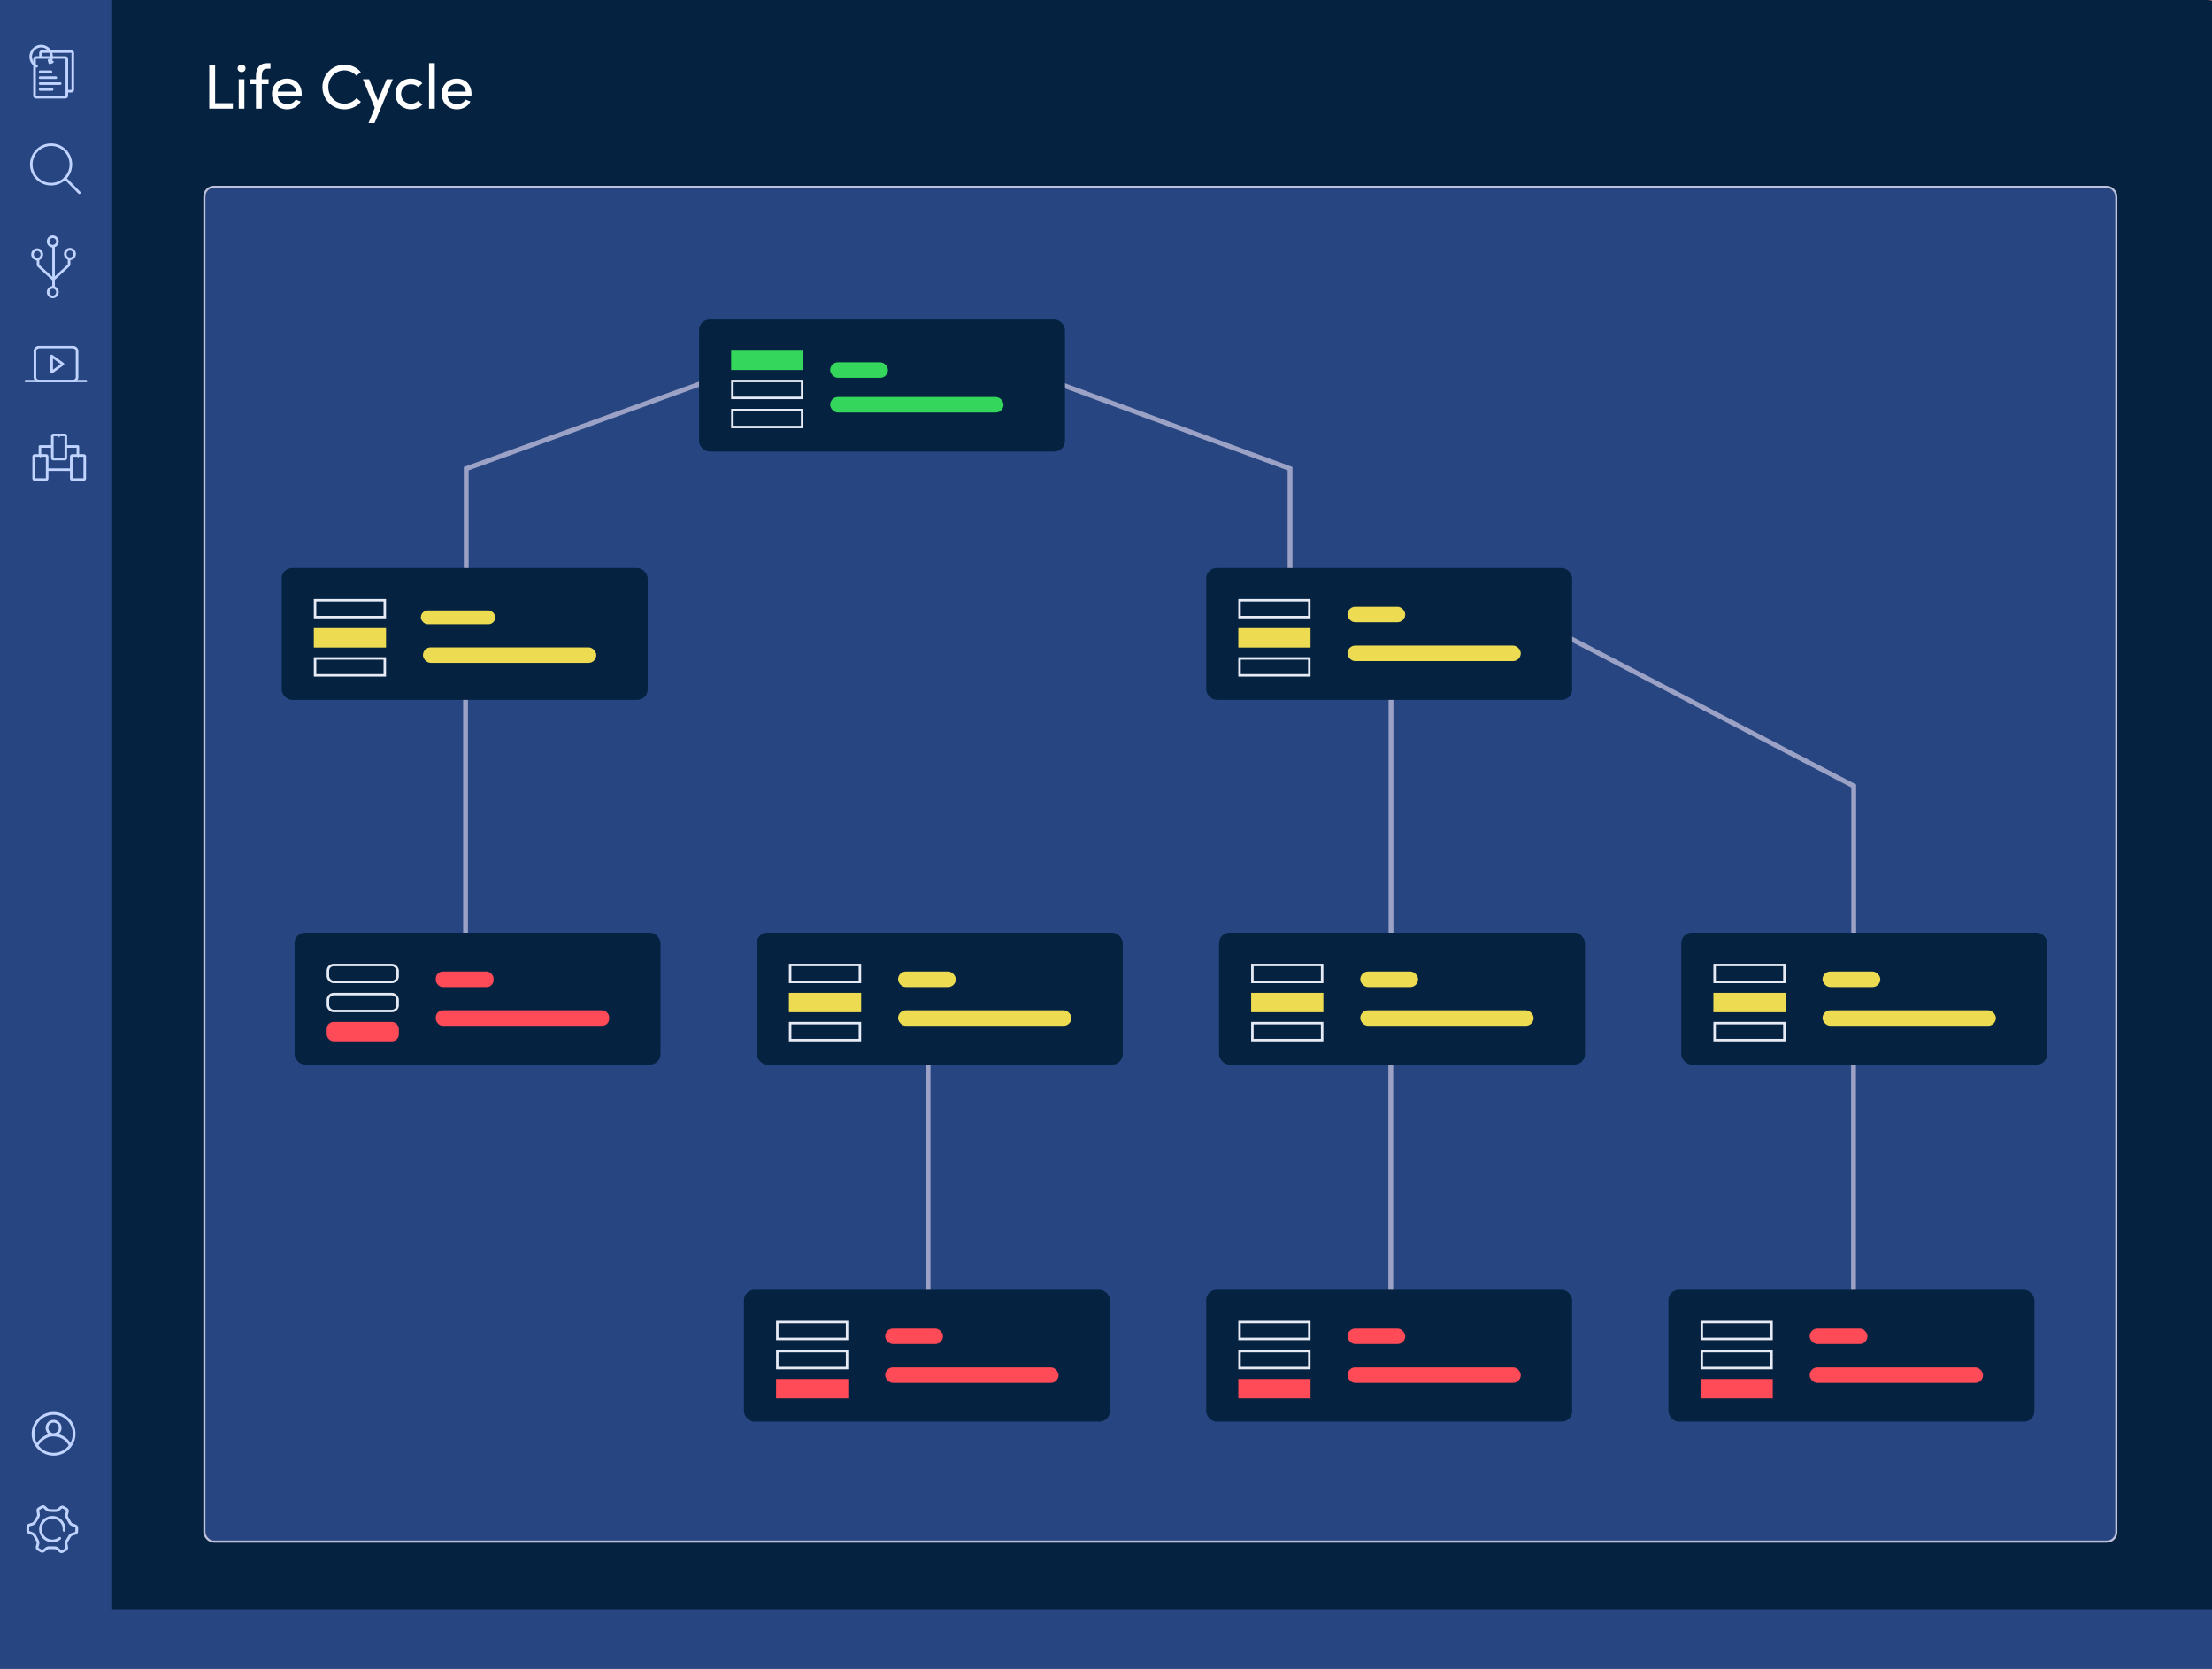 <svg width="631" height="476" viewBox="0 0 631 476" fill="none" xmlns="http://www.w3.org/2000/svg">
<rect x="0" y="0" width="631" height="476" fill="#333333" stroke="none"/>
<g clip-path="url(#clip0_16615_122)">
<rect width="631" height="476" fill="#CB8F8F"/>
<path d="M25 0H629.85C631.59 0 633 1.41 633 3.15V460H25V0Z" fill="#052240"/>
<path d="M-2 0H32V468H-2V0Z" fill="#274580"/>
<path d="M14.568 52.531C11.463 52.531 8.92 49.999 8.92 46.902C8.92 43.806 11.463 41.277 14.568 41.277C17.674 41.277 20.219 43.808 20.219 46.905C20.219 50.002 17.676 52.531 14.568 52.531Z" stroke="#C0D4FF" stroke-width="0.738" stroke-linecap="round" stroke-linejoin="round"/>
<path d="M18.558 50.823L22.619 54.974" stroke="#C0D4FF" stroke-width="0.738" stroke-linecap="round" stroke-linejoin="round"/>
<path d="M18.492 124.053H15.209C15.053 124.053 14.926 124.186 14.926 124.35V130.627C14.926 130.791 15.053 130.923 15.209 130.923H18.492C18.649 130.923 18.776 130.791 18.776 130.627V124.35C18.776 124.186 18.649 124.053 18.492 124.053Z" stroke="#C0D4FF" stroke-width="0.738" stroke-miterlimit="10"/>
<path d="M16.882 124.77C16.966 124.77 17.034 124.699 17.034 124.611C17.034 124.523 16.966 124.452 16.882 124.452C16.798 124.452 16.73 124.523 16.73 124.611C16.73 124.699 16.798 124.77 16.882 124.77Z" fill="white"/>
<path d="M23.889 129.897H20.606C20.449 129.897 20.322 130.03 20.322 130.194V136.471C20.322 136.635 20.449 136.767 20.606 136.767H23.889C24.046 136.767 24.172 136.635 24.172 136.471V130.194C24.172 130.03 24.046 129.897 23.889 129.897Z" stroke="#C0D4FF" stroke-width="0.738" stroke-miterlimit="10"/>
<path d="M22.279 130.614C22.363 130.614 22.431 130.543 22.431 130.455C22.431 130.368 22.363 130.297 22.279 130.297C22.196 130.297 22.128 130.368 22.128 130.455C22.128 130.543 22.196 130.614 22.279 130.614Z" fill="white"/>
<path d="M18.807 127.345H22.219V129.87" stroke="#C0D4FF" stroke-width="0.738" stroke-linecap="round" stroke-linejoin="round"/>
<path d="M13.169 129.897H9.886C9.729 129.897 9.603 130.03 9.603 130.194V136.471C9.603 136.635 9.729 136.767 9.886 136.767H13.169C13.326 136.767 13.453 136.635 13.453 136.471V130.194C13.453 130.03 13.326 129.897 13.169 129.897Z" stroke="#C0D4FF" stroke-width="0.738" stroke-miterlimit="10"/>
<path d="M11.56 130.614C11.644 130.614 11.711 130.543 11.711 130.455C11.711 130.368 11.644 130.297 11.56 130.297C11.476 130.297 11.408 130.368 11.408 130.455C11.408 130.543 11.476 130.614 11.56 130.614Z" fill="white"/>
<path d="M14.628 127.345H11.395V129.87" stroke="#C0D4FF" stroke-width="0.738" stroke-linecap="round" stroke-linejoin="round"/>
<path d="M20.067 133.948H13.65" stroke="#C0D4FF" stroke-width="0.738" stroke-linecap="round" stroke-linejoin="round"/>
<g clip-path="url(#clip1_16615_122)">
<path d="M24.525 108.713H7.367" stroke="#C0D4FF" stroke-width="0.738" stroke-miterlimit="10" stroke-linecap="round"/>
<path d="M11.321 98.976H20.617C21.367 98.976 21.979 99.469 21.979 100.081V107.613C21.979 108.22 21.371 108.718 20.617 108.718H11.321C10.571 108.718 9.959 108.225 9.959 107.613V100.076C9.959 99.469 10.567 98.972 11.321 98.972V98.976Z" stroke="#C0D4FF" stroke-width="0.738" stroke-miterlimit="10"/>
<path d="M14.732 106.167V101.522L17.956 103.844L14.732 106.167Z" stroke="#C0D4FF" stroke-width="0.738" stroke-linecap="round" stroke-linejoin="round"/>
</g>
<path d="M9.846 27.328V16.805C9.846 16.582 10.024 16.402 10.244 16.402H18.667C18.887 16.402 19.064 16.582 19.064 16.805V27.328C19.064 27.552 18.887 27.731 18.667 27.731H10.244C10.024 27.731 9.846 27.552 9.846 27.328Z" stroke="#C0D4FF" stroke-width="0.738" stroke-linecap="round" stroke-linejoin="round"/>
<path d="M11.432 20.46H14.555" stroke="#C0D4FF" stroke-width="0.738" stroke-linecap="round" stroke-linejoin="round"/>
<path d="M11.432 22.15H15.927" stroke="#C0D4FF" stroke-width="0.738" stroke-linecap="round" stroke-linejoin="round"/>
<path d="M11.432 23.837H17.184" stroke="#C0D4FF" stroke-width="0.738" stroke-linecap="round" stroke-linejoin="round"/>
<path d="M11.432 25.525H14.867" stroke="#C0D4FF" stroke-width="0.738" stroke-linecap="round" stroke-linejoin="round"/>
<path d="M11.542 16.123V15.087C11.542 14.864 11.719 14.684 11.939 14.684H20.362C20.582 14.684 20.76 14.864 20.76 15.087V25.61C20.76 25.833 20.582 26.013 20.362 26.013H19.228" stroke="#C0D4FF" stroke-width="0.738" stroke-linecap="round" stroke-linejoin="round"/>
<path d="M10.443 18.896C8.956 18.17 8.332 16.36 9.048 14.855C9.764 13.347 11.548 12.714 13.036 13.44C14.521 14.166 15.145 15.976 14.429 17.481C14.384 17.576 14.335 17.665 14.282 17.754" stroke="#C0D4FF" stroke-width="0.738" stroke-linecap="round" stroke-linejoin="bevel"/>
<path d="M13.971 17.192L14.208 17.893" stroke="#C0D4FF" stroke-width="0.738" stroke-linecap="round" stroke-linejoin="round"/>
<path d="M14.94 17.661L14.216 17.916" stroke="#C0D4FF" stroke-width="0.738" stroke-linecap="round" stroke-linejoin="round"/>
<g clip-path="url(#clip2_16615_122)">
<path d="M16.384 68.872C16.384 68.121 15.787 67.513 15.049 67.513C14.312 67.513 13.714 68.121 13.714 68.872C13.714 69.622 14.312 70.23 15.049 70.23C15.787 70.23 16.384 69.622 16.384 68.872Z" stroke="#C0D4FF" stroke-width="0.738" stroke-linecap="round" stroke-linejoin="round"/>
<path d="M16.384 83.332C16.384 82.581 15.787 81.973 15.049 81.973C14.312 81.973 13.714 82.581 13.714 83.332C13.714 84.082 14.312 84.69 15.049 84.69C15.787 84.69 16.384 84.082 16.384 83.332Z" stroke="#C0D4FF" stroke-width="0.738" stroke-linecap="round" stroke-linejoin="round"/>
<path d="M21.283 72.448C21.283 71.697 20.685 71.089 19.948 71.089C19.211 71.089 18.613 71.697 18.613 72.448C18.613 73.198 19.211 73.806 19.948 73.806C20.685 73.806 21.283 73.198 21.283 72.448Z" stroke="#C0D4FF" stroke-width="0.738" stroke-linecap="round" stroke-linejoin="round"/>
<path d="M15.513 79.438L19.568 75.699" stroke="#C0D4FF" stroke-width="0.738" stroke-linecap="round" stroke-linejoin="round"/>
<path d="M19.705 74.17L19.705 75.51" stroke="#C0D4FF" stroke-width="0.738" stroke-linecap="round" stroke-linejoin="round"/>
<path d="M11.935 72.568C11.935 71.817 11.337 71.209 10.6 71.209C9.862 71.209 9.265 71.817 9.265 72.568C9.265 73.318 9.862 73.926 10.6 73.926C11.337 73.926 11.935 73.318 11.935 72.568Z" stroke="#C0D4FF" stroke-width="0.738" stroke-linecap="round" stroke-linejoin="round"/>
<path d="M15.033 79.558L10.983 75.819" stroke="#C0D4FF" stroke-width="0.738" stroke-linecap="round" stroke-linejoin="round"/>
<path d="M10.846 74.29L10.846 75.626" stroke="#C0D4FF" stroke-width="0.738" stroke-linecap="round" stroke-linejoin="round"/>
<path d="M15.274 81.814L15.274 70.412" stroke="#C0D4FF" stroke-width="0.738" stroke-linecap="round" stroke-linejoin="round"/>
</g>
<path d="M59.692 18.598H61.366V29.434H66.424V31H59.692V18.598ZM69.72 22.594V31H68.1V22.594H69.72ZM67.776 19.498C67.776 18.868 68.28 18.436 68.91 18.436C69.54 18.436 70.044 18.868 70.044 19.498C70.044 20.128 69.54 20.56 68.91 20.56C68.28 20.56 67.776 20.128 67.776 19.498ZM77.157 18.022V19.588H76.24C74.871 19.588 74.674 20.668 74.674 21.748V22.594H76.618V23.98H74.674V31H73.017V23.98H71.397V22.594H73.017V21.748C73.017 19.534 73.972 18.022 76.24 18.022H77.157ZM79.226 26.14H84.446C84.248 24.718 83.258 23.89 81.89 23.89C80.504 23.89 79.424 24.718 79.226 26.14ZM86.066 26.77C86.066 26.968 86.066 27.22 86.048 27.418H79.226C79.424 28.84 80.504 29.704 81.944 29.704C82.952 29.704 83.87 29.254 84.356 28.408C84.788 28.606 85.31 28.75 85.76 28.948C85.04 30.442 83.528 31.18 81.89 31.18C79.496 31.18 77.588 29.434 77.588 26.77C77.588 24.106 79.496 22.414 81.89 22.414C84.284 22.414 86.066 24.106 86.066 26.77ZM101.698 27.976L102.958 29.038C101.86 30.352 100.204 31.18 98.26 31.18C94.75 31.18 91.978 28.354 91.978 24.826C91.978 21.316 94.75 18.454 98.26 18.454C100.186 18.454 101.824 19.264 102.922 20.56L101.662 21.604C100.816 20.686 99.628 20.074 98.26 20.074C95.65 20.074 93.652 22.18 93.652 24.826C93.652 27.472 95.65 29.56 98.26 29.56C99.646 29.56 100.852 28.966 101.698 27.976ZM106.839 35.086H105.129L106.893 30.748L103.527 22.594H105.273L107.793 28.678L110.313 22.594H112.059L106.839 35.086ZM112.798 26.77C112.798 24.106 114.85 22.414 117.244 22.414C118.54 22.414 119.692 22.9 120.484 23.764L119.242 24.808C118.738 24.304 118.018 24.016 117.244 24.016C115.732 24.016 114.418 25.078 114.418 26.77C114.418 28.444 115.732 29.596 117.244 29.596C118.018 29.596 118.738 29.29 119.242 28.768L120.502 29.812C119.71 30.676 118.54 31.18 117.244 31.18C114.85 31.18 112.798 29.434 112.798 26.77ZM122.387 18.022H124.025V31H122.387V18.022ZM127.664 26.14H132.884C132.686 24.718 131.696 23.89 130.328 23.89C128.942 23.89 127.862 24.718 127.664 26.14ZM134.504 26.77C134.504 26.968 134.504 27.22 134.486 27.418H127.664C127.862 28.84 128.942 29.704 130.382 29.704C131.39 29.704 132.308 29.254 132.794 28.408C133.226 28.606 133.748 28.75 134.198 28.948C133.478 30.442 131.966 31.18 130.328 31.18C127.934 31.18 126.026 29.434 126.026 26.77C126.026 24.106 127.934 22.414 130.328 22.414C132.722 22.414 134.504 24.106 134.504 26.77Z" fill="white"/>
<path d="M17.03 438.771C16.451 439.236 15.717 439.514 14.917 439.514C13.054 439.514 11.545 438.005 11.545 436.142C11.545 434.279 13.054 432.77 14.917 432.77C16.78 432.77 18.289 434.279 18.289 436.142C18.289 436.258 18.283 436.374 18.271 436.487" stroke="#C0D4FF" stroke-width="0.785" stroke-linecap="round" stroke-linejoin="bevel"/>
<path d="M13.136 441.743L12.447 442.324C12.248 442.492 11.966 442.515 11.742 442.38L10.877 441.865C10.646 441.726 10.532 441.45 10.599 441.188L10.804 440.396C10.887 440.073 10.843 439.73 10.68 439.439L9.874 437.995C9.721 437.721 9.476 437.511 9.179 437.406L8.332 437.101C8.088 437.014 7.926 436.78 7.93 436.52L7.944 435.512C7.948 435.242 8.129 435.007 8.391 434.934L9.179 434.714C9.5 434.625 9.776 434.416 9.947 434.129L10.796 432.709C10.956 432.441 11.015 432.122 10.958 431.813L10.8 430.928C10.753 430.672 10.875 430.416 11.103 430.288L11.982 429.796C12.218 429.664 12.512 429.705 12.705 429.894L13.211 430.391C13.5 430.674 13.884 430.834 14.288 430.84L15.834 430.863C16.146 430.867 16.451 430.759 16.691 430.556L17.38 429.975C17.579 429.806 17.861 429.784 18.084 429.918L18.95 430.434C19.181 430.572 19.295 430.848 19.228 431.11L19.023 431.903C18.94 432.226 18.984 432.569 19.147 432.859L19.953 434.304C20.106 434.578 20.351 434.787 20.648 434.893L21.495 435.198C21.739 435.285 21.901 435.519 21.897 435.779L21.883 436.786C21.879 437.056 21.698 437.292 21.436 437.365L20.648 437.584C20.327 437.674 20.051 437.883 19.88 438.169L19.031 439.589C18.871 439.858 18.812 440.176 18.869 440.485L19.027 441.371C19.074 441.627 18.952 441.883 18.724 442.011L17.845 442.502C17.609 442.634 17.314 442.594 17.122 442.405L16.539 441.832C16.301 441.598 15.982 441.464 15.647 441.46L13.991 441.436C13.678 441.432 13.374 441.54 13.134 441.743H13.136Z" stroke="#C0D4FF" stroke-width="0.785" stroke-linejoin="round"/>
<path d="M15.283 414.785C12.062 414.785 9.424 412.159 9.424 408.947C9.424 405.735 12.062 403.111 15.283 403.111C18.504 403.111 21.144 405.737 21.144 408.949C21.144 412.162 18.506 414.785 15.283 414.785Z" stroke="#C0D4FF" stroke-width="0.785" stroke-linecap="round" stroke-linejoin="round"/>
<path d="M15.741 405.411C16.752 405.665 17.368 406.693 17.116 407.711C16.864 408.727 15.842 409.347 14.829 409.094C13.818 408.841 13.202 407.81 13.454 406.794C13.706 405.778 14.728 405.158 15.741 405.411Z" stroke="#C0D4FF" stroke-width="0.785" stroke-linecap="round" stroke-linejoin="round"/>
<path d="M10.58 412.092C11.677 410.482 13.297 409.287 15.107 409.287C17.121 409.287 18.904 410.156 19.987 412.092" stroke="#C0D4FF" stroke-width="0.785" stroke-linecap="round" stroke-linejoin="round"/>
<rect x="58.3" y="53.3" width="545.4" height="386.4" rx="2.7" fill="#274580" stroke="#BEC1D9" stroke-width="0.6"/>
<path d="M264.739 372.636V292.34" stroke="#9CA2C6" stroke-width="1.38" stroke-linecap="round"/>
<path d="M132.801 270.813V197.098" stroke="#9CA2C6" stroke-width="1.38" stroke-linecap="round"/>
<path d="M133.002 167.52L133 133.672L203 108.286" stroke="#9CA2C6" stroke-width="1.38" stroke-linecap="round"/>
<path d="M367.998 167.52L368 133.672L299 108.286" stroke="#9CA2C6" stroke-width="1.38" stroke-linecap="round"/>
<path d="M528.799 270.812L528.801 224.177L444 180.026" stroke="#9CA2C6" stroke-width="1.38" stroke-linecap="round"/>
<path d="M396.739 372.636V292.34" stroke="#9CA2C6" stroke-width="1.38" stroke-linecap="round"/>
<path d="M396.801 270.813V198.415" stroke="#9CA2C6" stroke-width="1.38" stroke-linecap="round"/>
<path d="M528.739 372.636V292.34" stroke="#9CA2C6" stroke-width="1.38" stroke-linecap="round"/>
<rect x="199.406" y="91.155" width="104.39" height="37.63" rx="3" fill="#052240"/>
<rect x="208.563" y="100.009" width="20.603" height="5.534" fill="#34D65C"/>
<rect x="208.916" y="108.663" width="19.897" height="4.828" stroke="#E7EBF5" stroke-width="0.706"/>
<rect x="208.916" y="116.964" width="19.897" height="4.828" stroke="#E7EBF5" stroke-width="0.706"/>
<rect x="236.819" y="103.337" width="16.483" height="4.427" rx="2.214" fill="#34D65C"/>
<rect x="236.819" y="113.235" width="49.448" height="4.427" rx="2.214" fill="#34D65C"/>
<rect x="80.365" y="161.988" width="104.39" height="37.63" rx="3" fill="#052240"/>
<rect x="89.874" y="171.196" width="19.897" height="4.828" stroke="#E7EBF5" stroke-width="0.706"/>
<rect x="89.522" y="179.144" width="20.603" height="5.534" fill="#EDDB52"/>
<rect x="89.874" y="187.797" width="19.897" height="4.828" stroke="#E7EBF5" stroke-width="0.706"/>
<rect x="120.655" y="184.633" width="49.448" height="4.427" rx="2.214" fill="#EDDB52"/>
<rect x="120.057" y="174.102" width="21.229" height="3.949" rx="1.974" fill="#EDDB52"/>
<rect x="84.028" y="266.025" width="104.39" height="37.63" rx="3" fill="#052240"/>
<rect x="93.537" y="275.232" width="19.897" height="4.828" rx="1.647" stroke="#E7EBF5" stroke-width="0.706"/>
<rect x="93.537" y="283.533" width="19.897" height="4.828" rx="1.647" stroke="#E7EBF5" stroke-width="0.706"/>
<rect x="93.184" y="291.481" width="20.603" height="5.534" rx="2" fill="#FF4A57"/>
<rect x="124.318" y="277.093" width="16.483" height="4.427" rx="2" fill="#FF4A57"/>
<rect x="124.318" y="288.161" width="49.448" height="4.427" rx="2" fill="#FF4A57"/>
<rect x="215.888" y="266.025" width="104.39" height="37.63" rx="3" fill="#052240"/>
<rect x="225.398" y="275.232" width="19.897" height="4.828" stroke="#E7EBF5" stroke-width="0.706"/>
<rect x="225.045" y="283.18" width="20.603" height="5.534" fill="#EDDB52"/>
<rect x="225.398" y="291.834" width="19.897" height="4.828" stroke="#E7EBF5" stroke-width="0.706"/>
<rect x="256.179" y="277.093" width="16.483" height="4.427" rx="2.214" fill="#EDDB52"/>
<rect x="256.179" y="288.161" width="49.448" height="4.427" rx="2.214" fill="#EDDB52"/>
<rect x="347.749" y="266.025" width="104.39" height="37.63" rx="3" fill="#052240"/>
<rect x="357.259" y="275.232" width="19.897" height="4.828" stroke="#E7EBF5" stroke-width="0.706"/>
<rect x="356.906" y="283.18" width="20.603" height="5.534" fill="#EDDB52"/>
<rect x="357.259" y="291.834" width="19.897" height="4.828" stroke="#E7EBF5" stroke-width="0.706"/>
<rect x="388.04" y="277.093" width="16.483" height="4.427" rx="2.214" fill="#EDDB52"/>
<rect x="388.04" y="288.161" width="49.448" height="4.427" rx="2.214" fill="#EDDB52"/>
<rect x="212.226" y="367.849" width="104.39" height="37.63" rx="3" fill="#052240"/>
<rect x="221.735" y="377.055" width="19.897" height="4.828" stroke="#E7EBF5" stroke-width="0.706"/>
<rect x="221.735" y="385.356" width="19.897" height="4.828" stroke="#E7EBF5" stroke-width="0.706"/>
<rect x="221.383" y="393.304" width="20.603" height="5.534" fill="#FF4A57"/>
<rect x="252.516" y="378.916" width="16.483" height="4.427" rx="2.214" fill="#FF4A57"/>
<rect x="252.516" y="389.984" width="49.448" height="4.427" rx="2.214" fill="#FF4A57"/>
<rect x="479.61" y="266.025" width="104.39" height="37.63" rx="3" fill="#052240"/>
<rect x="489.12" y="275.232" width="19.897" height="4.828" stroke="#E7EBF5" stroke-width="0.706"/>
<rect x="488.767" y="283.18" width="20.603" height="5.534" fill="#EDDB52"/>
<rect x="489.12" y="291.834" width="19.897" height="4.828" stroke="#E7EBF5" stroke-width="0.706"/>
<rect x="519.901" y="277.093" width="16.483" height="4.427" rx="2.214" fill="#EDDB52"/>
<rect x="519.901" y="288.161" width="49.448" height="4.427" rx="2.214" fill="#EDDB52"/>
<rect x="344.086" y="367.849" width="104.39" height="37.63" rx="3" fill="#052240"/>
<rect x="353.596" y="377.055" width="19.897" height="4.828" stroke="#E7EBF5" stroke-width="0.706"/>
<rect x="353.596" y="385.356" width="19.897" height="4.828" stroke="#E7EBF5" stroke-width="0.706"/>
<rect x="353.243" y="393.304" width="20.603" height="5.534" fill="#FF4A57"/>
<rect x="384.377" y="378.916" width="16.483" height="4.427" rx="2.214" fill="#FF4A57"/>
<rect x="384.377" y="389.984" width="49.448" height="4.427" rx="2.214" fill="#FF4A57"/>
<rect x="344.086" y="161.988" width="104.39" height="37.63" rx="3" fill="#052240"/>
<rect x="353.596" y="171.196" width="19.897" height="4.828" stroke="#E7EBF5" stroke-width="0.706"/>
<rect x="353.243" y="179.144" width="20.603" height="5.534" fill="#EDDB52"/>
<rect x="353.596" y="187.797" width="19.897" height="4.828" stroke="#E7EBF5" stroke-width="0.706"/>
<rect x="384.377" y="173.056" width="16.483" height="4.427" rx="2.214" fill="#EDDB52"/>
<rect x="384.377" y="184.124" width="49.448" height="4.427" rx="2.214" fill="#EDDB52"/>
<rect x="475.947" y="367.849" width="104.39" height="37.63" rx="3" fill="#052240"/>
<rect x="485.457" y="377.055" width="19.897" height="4.828" stroke="#E7EBF5" stroke-width="0.706"/>
<rect x="485.457" y="385.356" width="19.897" height="4.828" stroke="#E7EBF5" stroke-width="0.706"/>
<rect x="485.104" y="393.304" width="20.603" height="5.534" fill="#FF4A57"/>
<rect x="516.238" y="378.916" width="16.483" height="4.427" rx="2.214" fill="#FF4A57"/>
<rect x="516.238" y="389.984" width="49.448" height="4.427" rx="2.214" fill="#FF4A57"/>
<path d="M-2 459H635V478H-2V459Z" fill="#274580"/>
</g>
<defs>
<clipPath id="clip0_16615_122">
<rect width="631" height="476" fill="white"/>
</clipPath>
<clipPath id="clip1_16615_122">
<rect width="17.719" height="10.336" fill="white" transform="translate(7.087 98.676)"/>
</clipPath>
<clipPath id="clip2_16615_122">
<rect width="17.719" height="12.551" fill="white" transform="translate(9 84.961) rotate(-90)"/>
</clipPath>
</defs>
</svg>
